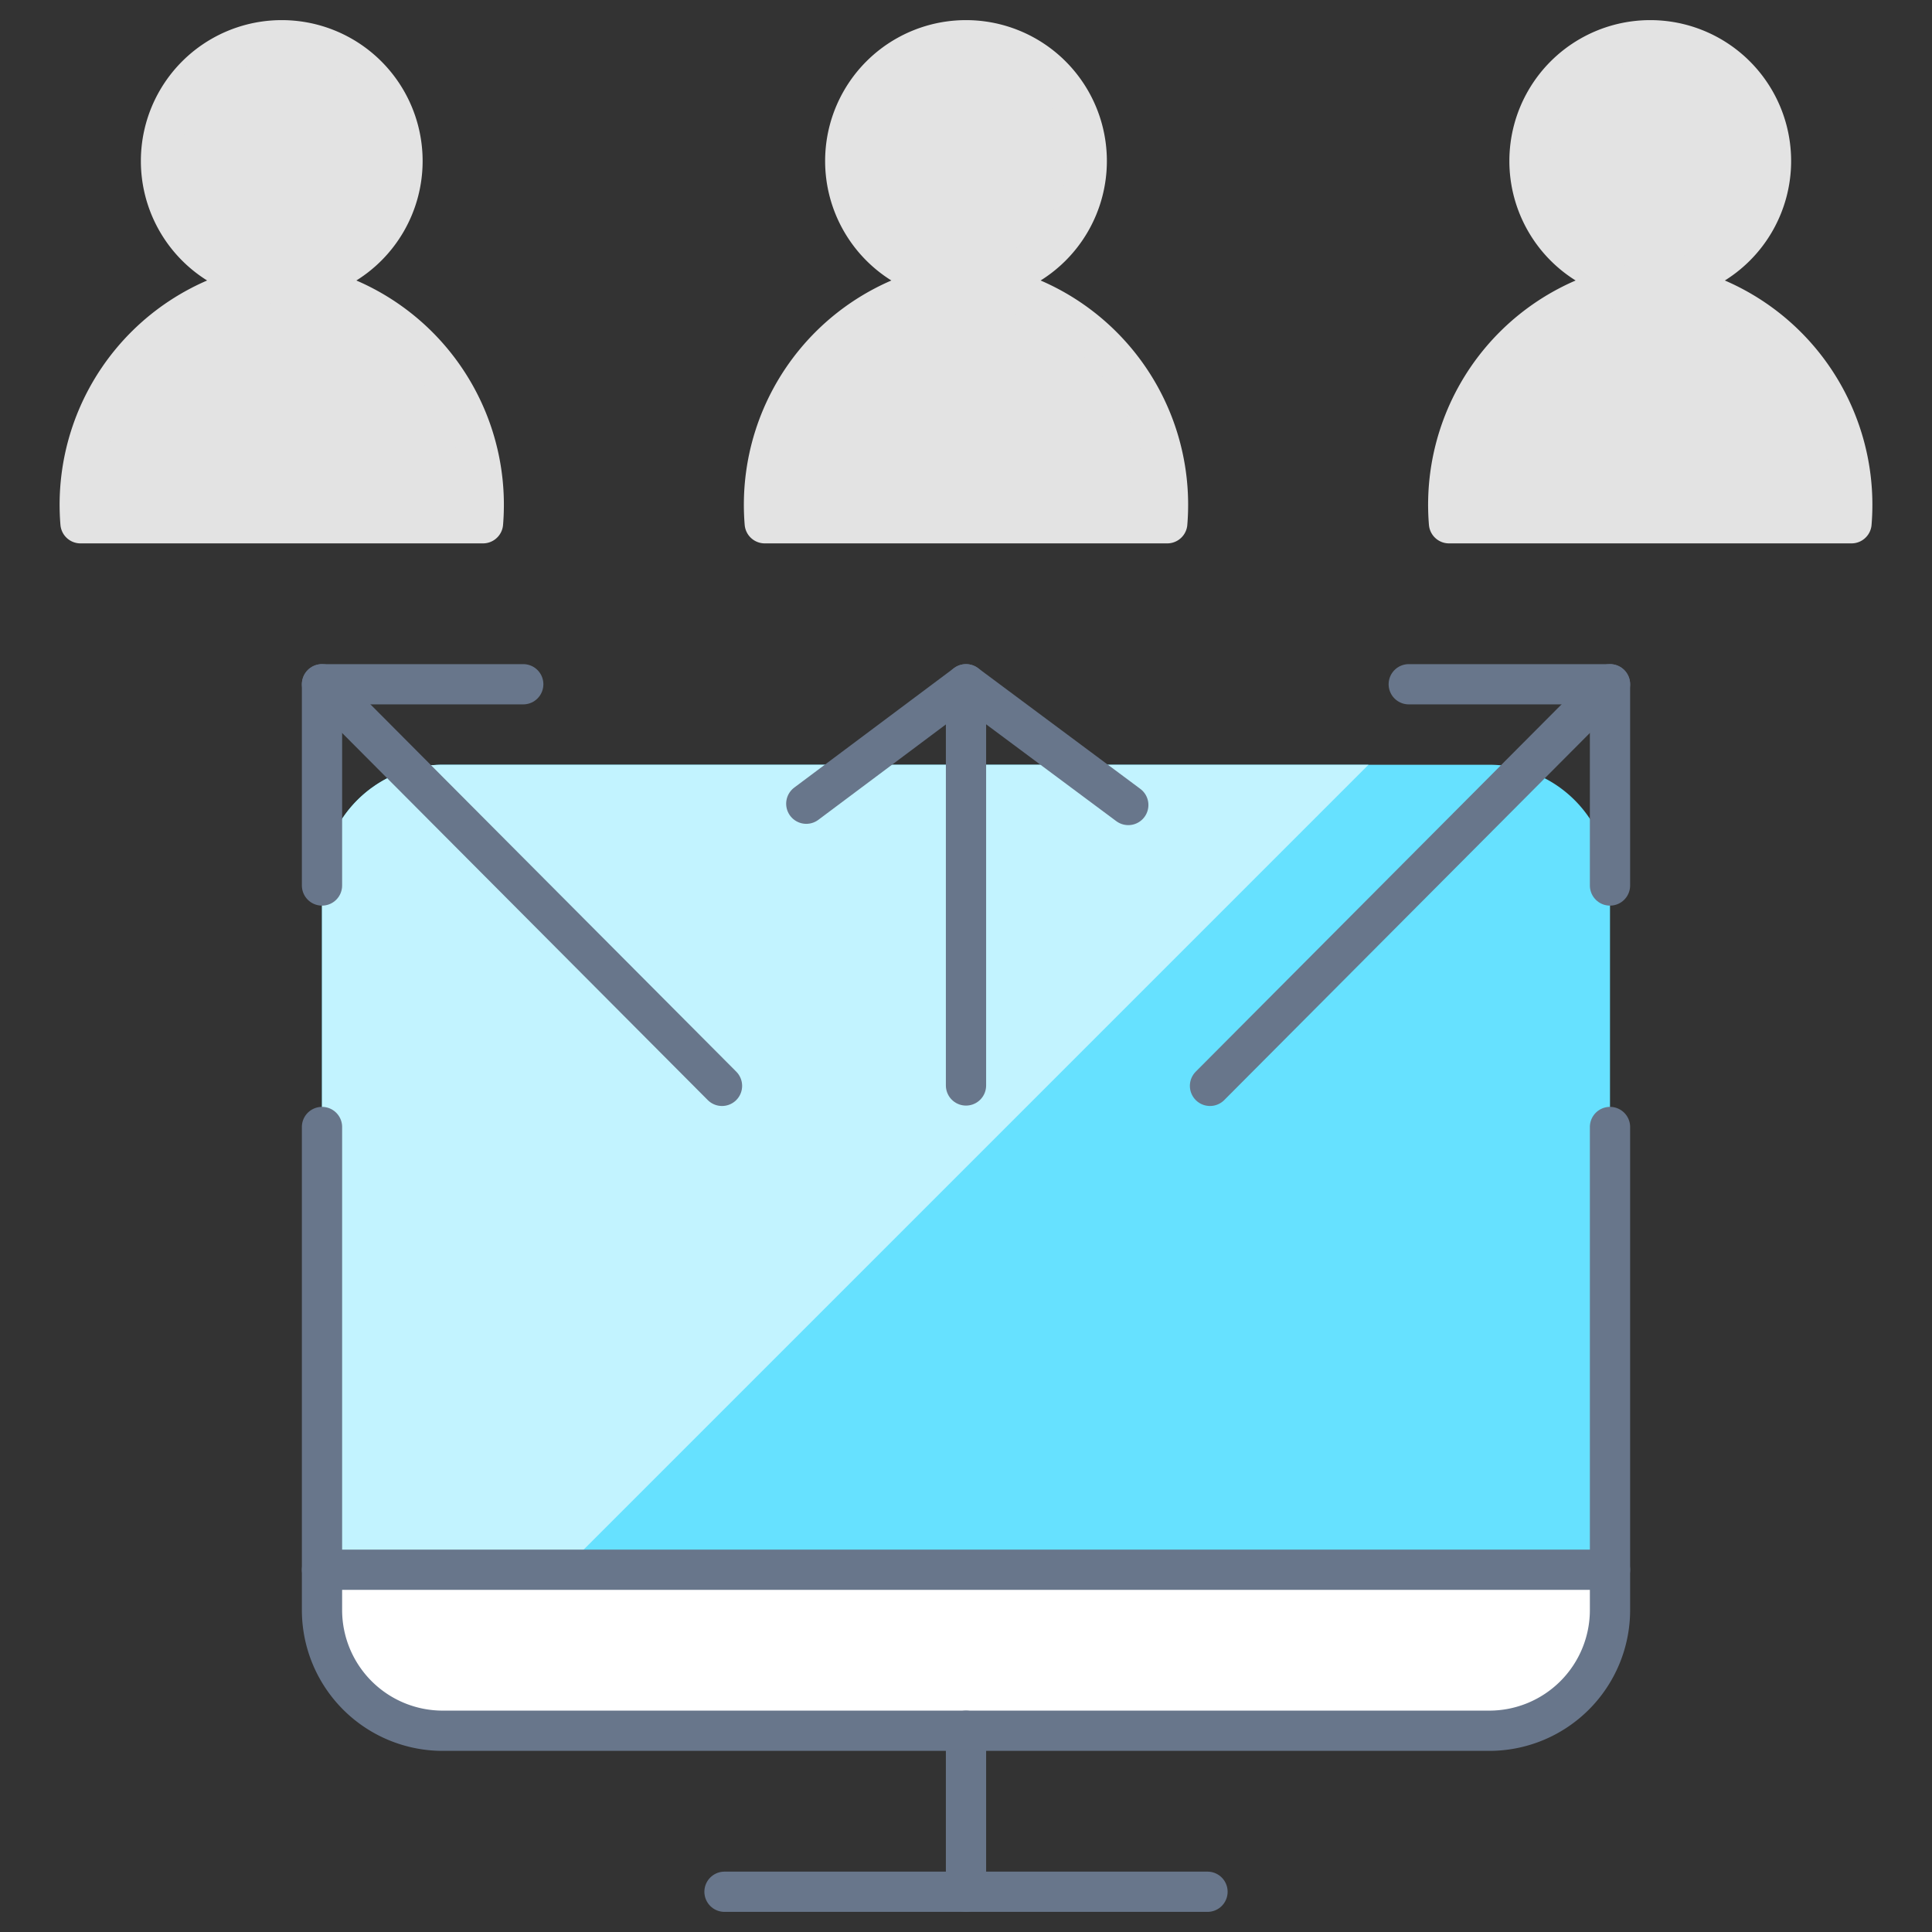 <svg xmlns="http://www.w3.org/2000/svg" fill="none" viewBox="0 0 24 24">
  <rect x="0" y="0" width="24" height="24" fill="#333333" stroke="none"/>
  <path fill="#ffffff" d="M20 20a1.5 1.5 0 0 1 -1.5 1.5h-13A1.5 1.5 0 0 1 4 20v-0.5h16v0.5Z" stroke-width="0.5"></path>
  <path fill="#66e1ff" d="M20 11a1.5 1.5 0 0 0 -1.5 -1.5h-13A1.5 1.5 0 0 0 4 11v8.5h16V11Z" stroke-width="0.5"></path>
  <path fill="#c2f3ff" d="M17 9.5H5.5A1.5 1.5 0 0 0 4 11v8.5h3l10 -10Z" stroke-width="0.5"></path>
  <path stroke="#68768b" stroke-linecap="round" stroke-linejoin="round" d="M9 23.5h6" stroke-width="0.5"></path>
  <path stroke="#68768b" stroke-linecap="round" stroke-linejoin="round" d="M12 21.5v2" stroke-width="0.5"></path>
  <path stroke="#68768b" stroke-linecap="round" stroke-linejoin="round" d="M4 19.5h16" stroke-width="0.5"></path>
  <path stroke="#68768b" stroke-linecap="round" stroke-linejoin="round" d="M20 14v6a1.5 1.5 0 0 1 -1.5 1.5h-13A1.5 1.5 0 0 1 4 20v-6" stroke-width="0.5"></path>
  <path stroke="#68768b" stroke-linecap="round" stroke-linejoin="round" d="M4 11V8.5h2.5" stroke-width="0.5"></path>
  <path
    fill="#e3e3e3"
    stroke="#e3e3e3"
    stroke-linecap="round"
    stroke-linejoin="round"
    d="M3.5 3.5a1.5 1.5 0 1 0 0 -3 1.5 1.5 0 0 0 0 3Z"
    stroke-width="0.5"></path>
  <path
    fill="#e3e3e3"
    stroke="#e3e3e3"
    stroke-linecap="round"
    stroke-linejoin="round"
    d="M6 6.5H1a2.784 2.784 0 0 1 2.5 -3 2.784 2.784 0 0 1 2.5 3v0Z"
    stroke-width="0.5"></path>
  <path
    fill="#e3e3e3"
    stroke="#e3e3e3"
    stroke-linecap="round"
    stroke-linejoin="round"
    d="M20.5 3.5a1.5 1.5 0 1 0 0 -3 1.5 1.5 0 0 0 0 3Z"
    stroke-width="0.5"></path>
  <path
    fill="#e3e3e3"
    stroke="#e3e3e3"
    stroke-linecap="round"
    stroke-linejoin="round"
    d="M23 6.5h-5a2.784 2.784 0 0 1 2.5 -3 2.784 2.784 0 0 1 2.5 3v0Z"
    stroke-width="0.5"></path>
  <path
    fill="#e3e3e3"
    stroke="#e3e3e3"
    stroke-linecap="round"
    stroke-linejoin="round"
    d="M12 3.5a1.5 1.5 0 1 0 0 -3 1.5 1.5 0 0 0 0 3Z"
    stroke-width="0.5"></path>
  <path
    fill="#e3e3e3"
    stroke="#e3e3e3"
    stroke-linecap="round"
    stroke-linejoin="round"
    d="M14.5 6.5h-5a2.784 2.784 0 0 1 2.5 -3 2.784 2.784 0 0 1 2.5 3v0Z"
    stroke-width="0.5"></path>
  <path stroke="#68768b" stroke-linecap="round" stroke-linejoin="round" d="m4 8.5 4.969 4.989" stroke-width="0.5"></path>
  <path stroke="#68768b" stroke-linecap="round" stroke-linejoin="round" d="M20 11V8.5h-2.5" stroke-width="0.5"></path>
  <path stroke="#68768b" stroke-linecap="round" stroke-linejoin="round" d="m20 8.5 -4.969 4.989" stroke-width="0.5"></path>
  <path stroke="#68768b" stroke-linecap="round" stroke-linejoin="round" d="M12 13.484V8.5" stroke-width="0.5"></path>
  <path stroke="#68768b" stroke-linecap="round" stroke-linejoin="round" d="M10.016 9.984 12 8.5l2.016 1.5" stroke-width="0.5"></path>
</svg>

